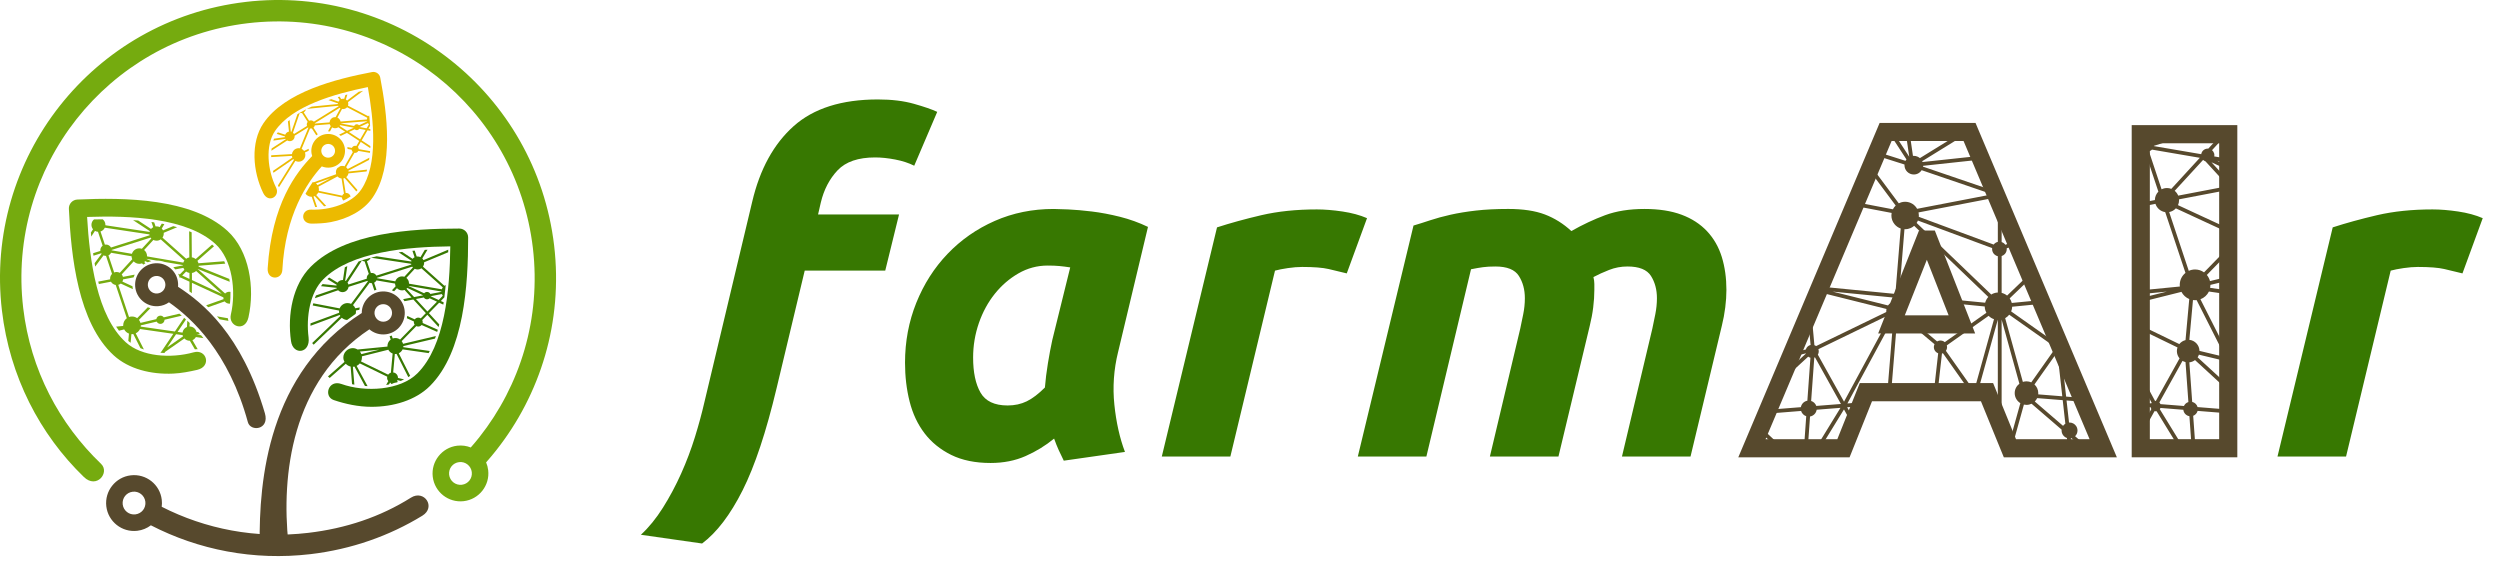 <svg xmlns="http://www.w3.org/2000/svg" width="181" height="41" viewBox="0 0 181 41">
    <g fill="none" fill-rule="evenodd">
        <g>
            <g>
                <g>
                    <g>
                        <path fill="#57492D" d="M81.477 24.11l-.114.27.386.36h.402l-.674-.63zM97.499 6.753l-.144-.341-4.53-1.547.006-.06 3.676-.396-.112-.265-3.601.387-.017-.038-.01-.023 2.596-1.603h-.524L92.6 4.248c-.048-.04-.102-.076-.16-.103-.086-.04-.182-.061-.282-.061l-.06.003-.178-1.221h-.278l.186 1.282-.835-1.282h-.329l.962 1.476c-.013.018-.028.038-.04.058l-.027.045L90 3.95l-.108.255 1.594.506-.002.049c0 .184.076.354.197.476h.001c.122.123.291.198.478.198.135 0 .263-.04.37-.11.078-.052.146-.12.198-.202l4.772 1.63zM90.88 16.8h-.277l-.316 3.88h.276l.317-3.88zm3.21.653c-.063 0-.121.013-.175.034h-.001c-.023.009-.045.02-.067.033l-.856-.72h-.43l1.1.921c-.009.015-.015.031-.02.047-.018.052-.03.107-.03.163 0 .121.047.233.122.318.053.058.118.103.191.13l-.258 2.3h.277l.255-2.283c.015-.003.03-.007.043-.012l.029-.01 1.627 2.306h.337l-1.75-2.479c.017-.025.032-.053.043-.08l.001-.001c.025-.058.04-.122.04-.19 0-.038-.005-.076-.015-.114l-.002-.012 1.42-1.004h-.477l-1.091.77c-.028-.024-.06-.045-.092-.063-.067-.035-.142-.054-.221-.054zm16.399-11.04c.11 0 .218.022.315.06l2.064-2.248-3.465-.593c-.035.034-.075.063-.118.084-.033.016-.068.03-.103.038l.916 2.752c.118-.058.251-.092.391-.092zm-.551 15.524c.034.035.06.076.08.122l1.699.135c.062-.135.178-.24.322-.285l-.208-2.894c-.077-.019-.15-.05-.218-.087l-1.675 3.01zm-6.972 1.695c.045-.061.1-.114.165-.155l-.19-1.706-1.85-.147c-.044.09-.102.173-.173.244l2.048 1.764zm-17.84-1.168c-.034.25-.23.45-.479.49l-.128 1.786h-.276l.128-1.807c-.177-.057-.316-.2-.372-.38l-1.93.155.122-.286 1.792-.143c.043-.238.232-.426.47-.467l.222-3.112c-.028-.008-.056-.018-.083-.032-.029-.013-.054-.03-.078-.046l-1.17 1.074.257-.61.749-.687-.007-.015-.496.12.133-.314.361-.086c.026-.087.075-.164.14-.222.058-.051.128-.089.205-.107l-.093-1.034.226-.537.144 1.587c.022.008.042.017.063.027.02.011.04.024.059.038l5.087-2.468c-.003-.028-.006-.057-.006-.083 0-.045.005-.091.014-.135l-4.453-1.113.193-.457 4.905.48.386-4.736c-.182-.063-.34-.176-.456-.323-.136-.17-.218-.385-.218-.62 0-.051.005-.104.014-.157l.004-.028-2.183-.416.11-.26 2.163.413c.027-.053.06-.104.096-.151.032-.042.068-.083.107-.12L89.3 5.603l.125-.294 1.646 2.212c.056-.029.112-.052.17-.07.091-.028.189-.043.29-.043.2 0 .387.059.543.16.134.089.247.209.325.35l5.172-.996.11.26-5.182.998.01.042v.001c.01.06.016.119.016.178 0 .031-.002.062-.006.096l5.421 2.009c.039-.05.087-.094.14-.126.049-.031.103-.054.163-.068V8.511l.276.653v1.162c.054.018.105.044.15.077s.085.07.118.117l.263-.098.108.254-.272.1.003.056c0 .136-.052.26-.135.355-.063.07-.143.121-.235.152v2.665c.074.019.146.045.212.079.066.032.127.07.182.117l1.234-1.184.114.272-1.16 1.113c.035.05.066.104.092.16.024.055.044.113.06.173l1.555-.152.113.265-1.642.16c-.001.07-.012.14-.028.206-.012.046-.026.09-.044.133l2.744 1.937.202.48-3.086-2.178c-.038.048-.08.091-.126.132-.05.045-.106.085-.166.12l1.28 4.614c.082-.027.172-.042.264-.042.123 0 .241.027.346.074l1.65-2.336.127.298-1.547 2.19c.17.155.276.379.276.626 0 .031-.002.062-.005.091l1.744.14-.296-2.639.377.89.198 1.77.57.047.12.285-.66-.052.18 1.599.036-.001c.196 0 .368.097.472.245l.004.005.004.004.003.005c.021.032.04.066.053.102l.001.004.001.002.002.006c.024.063.037.132.037.204 0 .163-.066.31-.175.414l.416.358h-.424l-.247-.214c-.019.005-.036.009-.055.012l.023.202h-.278l-.025-.228c-.225-.077-.388-.292-.388-.544 0-.021.001-.041.003-.062l-2.176-1.875c-.111.053-.236.083-.367.083-.064 0-.128-.007-.188-.02l-.71 2.547-.169-.415.623-2.237c-.245-.149-.41-.42-.41-.728 0-.277.134-.524.34-.68l-1.286-4.64v6.487l-.276-.676v-5.79h-.006l-1.309 4.718h-.285l1.324-4.77c-.072-.024-.14-.056-.204-.094-.068-.044-.13-.093-.185-.15l-1.277.902-.103-.264 1.217-.859c-.03-.056-.056-.113-.076-.173l.001-.001c-.028-.09-.045-.185-.046-.282l-1.675-.164-.113-.286 1.82.177c.022-.08.053-.157.093-.23.038-.066.084-.13.136-.186l-3.432-3.292-.24-.61 3.885 3.726c.063-.04.13-.07.201-.095.086-.03.178-.047.274-.052V11.35c-.101-.022-.19-.072-.26-.142-.095-.096-.155-.23-.155-.376 0-.024.001-.048.004-.07l-5.377-1.994c-.01.027-.023.054-.036.08-.017.032-.033.063-.055.094l.725.694h-.398l-.506-.486c-.074.066-.158.12-.25.16-.124.054-.26.086-.404.086l-.048-.001-.322 3.95-.4 1.005-4.48-.438 4.01 1.002c.053-.075.122-.138.201-.186.045-.028.095-.05.147-.068l-.396 1-4.992 2.421.003.012c.014.047.023.095.023.146 0 .056-.011.112-.03.163-.008.026-.02.052-.035.076l1.895 3.403 2.746-5.08h.312l-2.814 5.209.476-.038-.114.286-.38.03.215.384-.133.33-.312-.56-1.41 2.298h-.323l1.48-2.412-1.723.136zm-.4-.635c.175.055.313.19.373.36l1.785-.141-1.88-3.378-.004.002-.046.02-.227 3.137zM113.71 4.548l.703.765v.407l-1.134-1.236c-.053-.02-.102-.048-.144-.083l-.03-.025-2.058 2.239c.112.092.2.212.255.348l3.111-.595v.28l-3.05.583.002.06c0 .129-.028.253-.078.362.5.234 1.134.527 1.787.829l1.339.618v.302l-.992-.457c-.918-.423-1.717-.793-2.288-1.06-.126.137-.294.233-.485.268l1.419 4.257c.139-.064.294-.1.458-.1.24 0 .466.078.647.21l1.241-1.272v.394l-1.038 1.065c.106.126.185.277.227.441l.811-.192v.284l-.778.184c0 .074-.007.148-.02.217l.798.115v.279l-.887-.128c-.125.256-.345.458-.615.558l1.502 2.971v.608l-1.778-3.516c-.036.004-.074.006-.11.006-.053 0-.104-.003-.154-.01l-.262 2.88c.407.043.726.384.733.8l1.571.377v.283l-1.612-.387c-.023.069-.054.134-.094.193l1.706 1.566v.374l-1.894-1.74c-.116.09-.257.148-.41.163l.206 2.865c.188.043.34.189.39.375l1.708.136v.276l-1.706-.136c-.044.163-.164.296-.32.356l.132 1.835h-.277l-.129-1.807c-.234-.038-.416-.228-.44-.465l-1.653-.132c-.013.032-.029.061-.05.09l1.421 2.314h-.324l-1.33-2.168c-.022.004-.045.005-.069.005-.028 0-.055-.002-.081-.009l-.483.866v-.565l.254-.455c-.028-.04-.049-.086-.06-.136l-.194-.015v-.278l.242.02.035-.05-.277-.511v-.58l.52.962.044-.002h.018l1.713-3.076c-.12-.143-.194-.328-.194-.53 0-.091.017-.18.044-.263l-2.145-1.041v-.306l2.277 1.104c.112-.141.27-.245.45-.288l.27-2.973c-.244-.101-.444-.287-.565-.52l-2.432.609v-.284l1.374-.344-1.374.134v-.275l2.315-.227c-.004-.04-.006-.08-.006-.121 0-.35.16-.662.414-.865l-1.467-4.4c-.333-.05-.606-.286-.706-.6l-.55.105v-.281l.508-.097c.002-.238.099-.454.253-.611l-.76-2.282V3.028h.367c.012.017.022.035.03.053l.168-.053h.913l-1.038.33-.003.02 3.427.585c.017-.102.064-.195.134-.266h.001c.087-.085.207-.138.337-.138l.04.001.488-.532h.374l-.592.644c.032.028.06.059.083.093h.001c.054.077.085.17.085.27 0 .03-.004.06-.009.09l.502.085v.28l-.277-.047.277.128v.303l-.703-.326z" transform="translate(-24 -29) translate(24 29) translate(46.4 7.2)"/>
                        <path fill="#57492D" d="M99.558 24.596l-1.489-3.65-.13-.32-.038-.09H88.248l-.036.09-.13.323-1.459 3.647h-5.195L90.552 3.01h5.21l9.123 21.586h-5.327zm6.918.402L96.796 2.1l-.131-.314-.038-.088h-6.941l-.037.088-.132.314-9.68 22.9-.3.71-.084.2h8.056l.036-.09.13-.323 1.46-3.647h7.885l1.489 3.65.132.32.036.09H106.861l-.084-.2-.301-.71z" transform="translate(-24 -29) translate(24 29) translate(46.4 7.2)"/>
                        <path fill="#57492D" d="M91.507 15.631l1.597-4.023 1.577 4.023h-3.174zm2.176-6.138h-.097l-.953-.001h-.097l-.037.09-2.565 6.464-.278.702-.078.197h7.024l-.076-.197-.274-.7-2.533-6.463-.036-.092z" transform="translate(-24 -29) translate(24 29) translate(46.4 7.2)"/>
                        <path fill="#377801" d="M131.882 12.594c-.444-.112-.883-.217-1.316-.317-.432-.1-1.07-.15-1.915-.15-.311 0-.655.028-1.033.083-.377.056-.688.117-.932.184l-3.232 13.46h-4.964l3.998-16.592c.954-.31 2.026-.605 3.214-.884 1.188-.276 2.528-.416 4.015-.416.555 0 1.172.05 1.849.15.677.1 1.272.262 1.783.483l-1.467 3.999zM55.938 9.129l-4.032 16.725h4.964l3.232-13.56c.333-.067.622-.117.866-.15.245-.034.545-.05.9-.05.844 0 1.41.228 1.698.683.29.455.434.993.434 1.616 0 .377-.038.76-.117 1.15-.077.387-.15.737-.217 1.049l-2.198 9.262h4.964l2.266-9.462c.11-.445.195-.889.25-1.333.055-.445.083-.866.083-1.265v-.434c0-.155-.022-.322-.066-.5.333-.178.71-.35 1.133-.516.421-.167.865-.25 1.332-.25.844 0 1.41.228 1.7.683.288.455.432.993.432 1.616 0 .377-.039.76-.116 1.15-.079.387-.15.737-.216 1.049l-2.2 9.262h4.964l2.266-9.462c.11-.445.194-.889.249-1.333.056-.445.084-.866.084-1.265 0-.868-.111-1.661-.333-2.384-.223-.721-.578-1.343-1.066-1.865-.49-.522-1.105-.922-1.85-1.2-.744-.277-1.638-.416-2.682-.416-1.088 0-2.037.15-2.848.45-.81.3-1.627.683-2.448 1.149-.578-.533-1.217-.933-1.916-1.2-.7-.266-1.584-.4-2.65-.4-.888 0-1.67.04-2.348.118-.678.078-1.288.178-1.833.3-.544.122-1.033.256-1.465.399-.433.145-.839.273-1.216.384zm-4.832 3.465c-.443-.112-.882-.217-1.315-.317-.433-.1-1.072-.15-1.916-.15-.31 0-.655.028-1.033.083-.376.056-.688.117-.932.184l-3.232 13.46h-4.964l3.998-16.592c.954-.31 2.026-.605 3.215-.884 1.188-.276 2.527-.416 4.014-.416.556 0 1.172.05 1.85.15.676.1 1.271.262 1.782.483l-1.467 3.999zm-20.022-.434l-1.3 5.265c-.11.51-.216 1.071-.316 1.682-.1.61-.172 1.194-.217 1.749-.466.466-.905.8-1.316 1-.41.2-.871.3-1.382.3-.955 0-1.61-.312-1.966-.934-.355-.621-.533-1.465-.533-2.532 0-.866.14-1.699.416-2.498.278-.8.662-1.505 1.15-2.116.489-.611 1.06-1.105 1.715-1.482.656-.378 1.362-.567 2.116-.567.334 0 .616.011.85.034.233.021.494.055.783.099zm3.465 6.131l2.165-9.063c-.644-.31-1.321-.554-2.032-.733-.71-.177-1.388-.305-2.032-.383-.644-.078-1.216-.127-1.716-.15-.5-.022-.85-.033-1.05-.033-1.532 0-2.953.289-4.264.866-1.31.578-2.449 1.372-3.415 2.383-.967 1.01-1.721 2.193-2.266 3.548-.543 1.354-.815 2.798-.815 4.33 0 1 .11 1.938.333 2.816.221.878.582 1.644 1.082 2.3.5.654 1.144 1.176 1.932 1.565.79.389 1.739.583 2.85.583.932 0 1.777-.167 2.531-.5.755-.333 1.444-.755 2.066-1.266.11.31.222.59.333.833.111.244.233.5.367.766l4.43-.633c-.378-1-.633-2.138-.766-3.414-.133-1.278-.044-2.55.267-3.815zM17.158 0c1 0 1.872.106 2.615.317.745.21 1.305.405 1.683.582L19.79 4.798c-.4-.2-.86-.35-1.383-.45-.522-.1-1.005-.15-1.45-.15-1.221 0-2.125.31-2.715.932-.588.623-.993 1.4-1.215 2.333l-.2.866h5.863l-.999 4.065h-5.83L9.829 20.89c-.756 3.175-1.578 5.647-2.466 7.412-.889 1.766-1.865 3.048-2.932 3.848L0 31.517c.578-.533 1.11-1.188 1.6-1.966.488-.777.927-1.599 1.315-2.465.388-.866.722-1.75 1-2.648.278-.9.505-1.739.683-2.516L8.062 7.396c.556-2.354 1.556-4.175 2.999-5.464C12.504.644 14.537 0 17.158 0z" transform="translate(-24 -29) translate(24 29) translate(46.4 7.2)"/>
                    </g>
                    <path fill="#57492D" d="M109.248 24.596h5.02V3.173h-5.02v21.423zm6.19-22.737h-7.503V25.909h7.647V1.859h-.144z" transform="translate(-24 -29) translate(24 29) translate(46.4 7.2)"/>
                </g>
                <g>
                    <path fill="#377801" d="M26.162 25.639c-.026-.069-.063-.131-.109-.187l1.404-.137-1.295.324zm.54-5.803c-.091.068-.15.176-.15.298 0 .015.001.03.003.044l-1.33.421c-.014-.05-.036-.096-.065-.137l1.04-1.596c.06.034.127.055.199.06l.303.91zm4.48 1.616l.002-.008.808-.155c.016.045.039.086.065.124l-.298.306-.577-.267zm-.495.087c.047.079.133.132.232.132.072 0 .137-.029.186-.075l.533.247-.693.71-.832-.905.574-.11zM28.3 26.98c-.08.026-.15.077-.198.144l-1.962-.952c.042-.088.065-.187.065-.292 0-.028-.001-.055-.004-.082l1.913-.478c.066.125.177.224.312.274L28.3 26.98zm1.312-6.442v-.02c0-.162-.075-.305-.192-.398l.606-.658c.063.03.134.048.21.048.1 0 .195-.032.272-.087l1.551 1.384c-.03.042-.055.088-.071.138l-2.376-.407zm-.036.169l.003-.009 2.38.408v.006l.001.017-.804.153c-.044-.087-.134-.147-.238-.147-.084 0-.158.038-.208.098l-1.134-.526zm-.146.2c.022-.018.042-.038.06-.06l1.15.534-.659.126-.551-.6zm-.324-.896c-.228 0-.42.15-.485.357l-1.327-.227v-.007-.02l2.552-.808c.014.02.03.04.047.058l-.62.675c-.053-.018-.109-.028-.167-.028zm-2.494 7.945l-.792-1.466c.09-.042.168-.104.231-.18l1.985.963c-.006.027-.01.054-.01.082 0 .091.032.175.084.242l-.154.275c.07-.011.14-.025.21-.04l.071-.128c.019.01.039.018.059.025l.005.074.161-.04v-.016c.057-.006.11-.025.158-.053l.019.018c.06-.02.119-.038.178-.06l-.076-.069c.014-.02.026-.04.037-.061l.235.056c.084-.034.165-.07.244-.11l-.443-.106v-.007c0-.202-.152-.37-.348-.391l.12-1.336.04.002c.028 0 .057-.003.084-.007l.85 1.68.137-.09-.828-1.638c.124-.057.223-.157.28-.28l1.887.27.078-.153-1.917-.276c.004-.026.006-.053.006-.08l2.289-.542.064-.184-2.375.562c-.02-.071-.055-.137-.1-.194l1.06-1.088c.043.02.09.032.14.032.098 0 .185-.044.244-.112.372.168.725.326 1.022.455l.105.045.046-.156c-.3-.13-.685-.302-1.1-.49.004-.021.006-.043.006-.065 0-.053-.013-.102-.035-.146l.37-.381.814.885.05-.188-.749-.815.74-.758.302.14.026-.168-.207-.096.256-.263c.04-.297.073-.594.1-.892-.033.015-.066.033-.096.055l-1.552-1.386c.052-.075.082-.167.082-.266l-.003-.048 1.748-.728.002-.186-1.795.756c-.021-.044-.05-.085-.083-.12l.376-.633-.197.01-.312.527c-.062-.03-.132-.048-.206-.048-.022 0-.044.002-.065.005l-.145-.43-.167.015.156.465c-.054.029-.102.068-.14.115l-.762-.501c-.084.01-.166.02-.25.032l.93.61c-.006.017-.01.035-.015.053l-2.507-.378c-.14.033-.28.067-.417.103l2.915.44c.002.019.006.037.01.056l-2.528.801c-.064-.115-.186-.194-.327-.194-.025 0-.049.003-.072.007l-.288-.863c.124-.038.225-.128.28-.244-.303.08-.597.17-.881.27l-.922 1.413c-.016-.01-.033-.02-.05-.028l.153-1.05c-.06.029-.12.057-.178.087l-.134.92H24.8c-.151 0-.284.075-.363.191l-.605-.373c-.044.036-.087.074-.129.112l.668.413c-.004.019-.007.038-.009.058l-1.007-.108c-.04.049-.078.1-.115.152l1.14.123.01.032-1.517.518c-.026.066-.052.132-.076.2l1.685-.576c.08.084.193.136.318.136.224 0 .409-.168.436-.384l1.374-.436c.007.012.016.024.025.036L25.419 22c-.079-.036-.166-.057-.26-.057-.257 0-.477.159-.568.384l-1.91-.369-.022.086-.018.074 1.91.368c-.002.022-.003.045-.003.068 0 .03.002.06.006.09l-2.073.768c-.002.059-.002.117-.002.176l2.121-.786c.012.026.025.052.04.077L22.6 24.837l.11.12 2.036-1.952c.098.09.224.147.363.159l.002.016c.206-.155.418-.306.637-.454.016-.055.024-.112.024-.172 0-.025 0-.05-.004-.076l.247-.047c.007-.058.018-.116.03-.173l-.32.062c-.037-.09-.095-.168-.167-.231l1.206-1.62c.049.023.104.037.161.037h.001l.176.526c.05-.02.102-.038.154-.054l-.17-.509c.074-.036.135-.095.171-.168l1.345.23c.002.068.017.134.043.193l-.273.296.003.002c.053.02.105.043.156.068l.207-.226c.093.098.224.16.37.16.063 0 .124-.011.18-.033l.506.551-.606.116c.033.048.064.098.092.15l.645-.124.907.988-.37.378c-.052-.034-.112-.054-.18-.054-.104 0-.196.05-.255.127l-.541-.248c-.007.056-.016.112-.03.166l.508.232c-.003.015-.004.03-.004.046 0 .07.022.133.06.186l-1.054 1.079c-.095-.069-.212-.11-.338-.11-.069 0-.134.012-.195.034l-.071-.212c-.051.018-.103.035-.156.05l.08.24c-.143.105-.236.275-.236.466 0 .014 0 .027.002.04l-2.167.213c-.103-.063-.223-.1-.353-.1-.36 0-.675.318-.675.675 0 .117.03.227.082.323l-1.196 1.053.127.108 1.165-1.027c.091.1.213.172.35.203l.103 1.276.168.034-.106-1.294c.039-.002.077-.006.114-.013l.758 1.403c.064.004.128.008.192.01z" transform="translate(-24 -29) translate(24 29)"/>
                    <path fill="#377801" d="M33.25 16.547c-3.43 0-8.275.285-10.751 2.762-1.302 1.3-1.705 3.463-1.43 5.388.15 1.052 1.416.898 1.272-.262-.193-1.537.114-3.264 1.067-4.216 1.998-2 6.059-2.346 9.194-2.383-.038 3.137-.384 7.197-2.382 9.194-1.235 1.235-3.769 1.39-5.503.77-.945-.338-1.314.906-.551 1.165.834.283 1.772.488 2.73.488 1.587 0 3.188-.466 4.236-1.512 2.475-2.476 2.762-7.32 2.762-10.751 0-.355-.288-.643-.644-.643" transform="translate(-24 -29) translate(24 29)"/>
                    <path fill="#75AB0F" d="M13.896 19.763c.116-.017.22-.069.303-.144l1.86 1.66-2.162-1.003-.001-.513zm-.42-.104c.069.05.15.086.24.102l.001.432-.525-.244.283-.29zm-5.802-1.953c-.027 0-.054.003-.08.007l-.318-.954c.139-.043.252-.144.31-.274l3.233.487c.002.02.006.042.012.062l-2.796.887c-.07-.128-.205-.215-.361-.215zm5.548 6.559c.007.03.016.06.028.088l-1.144.797.642-.953.474.068zm-2.576-5.702v-.022c0-.178-.083-.337-.212-.44l.67-.728c.069.035.148.054.23.054.113 0 .218-.035.303-.096l1.714 1.53c-.033.046-.06.097-.08.152l-2.625-.45zm-1.12-.008c.003.076.02.148.049.214l-.903.983c-.068-.038-.145-.06-.228-.06-.063 0-.123.013-.178.036l-.414-1.241c.082-.04.149-.105.189-.186l1.486.254zm.56-.574c-.251 0-.465.166-.535.395l-1.466-.251v-.008-.022l2.82-.894c.016.022.033.044.052.064l-.686.747c-.058-.02-.12-.031-.184-.031zm5.813 5.138l-.191-.217.793.14c.006.067.02.13.038.19l-.64-.113zm-1.344 1.154l-.313-.044.246-.034c-.047-.056-.095-.11-.142-.163l-.114.015c-.05-.234-.257-.41-.506-.41h-.008l.016-.25c-.057-.057-.114-.112-.171-.166l-.028.453c-.169.067-.294.221-.32.407l-.355-.051.606-.9-.134-.123-.67.994-2.475-.355c.004-.03.007-.06.007-.09l1.15-.272c.05.098.151.165.268.165.165 0 .298-.134.298-.299l1.25-.295c-.057-.05-.115-.1-.171-.146l-1.134.268c-.054-.076-.143-.125-.243-.125-.15 0-.273.11-.295.253l-1.147.271c-.023-.08-.061-.151-.11-.215l.833-.854-.104-.03-.087-.032-.772.79c-.105-.076-.234-.12-.374-.12-.076 0-.149.013-.216.037l-.777-2.331c.067-.017.127-.049.18-.091l.669.31.207.097c-.012-.064-.02-.13-.026-.196v-.016l-.08-.036-.652-.303c.026-.049.043-.102.05-.159l.762-.145.005-.015c.02-.063.045-.124.073-.184l-.85.162c-.018-.066-.048-.126-.09-.177l.868-.944c.102.109.246.177.408.177.07 0 .136-.013.198-.037l.086.094c.051-.035.104-.066.16-.095l-.086-.092c.024-.02.046-.042.066-.066l.18.084c.083-.033.169-.06.258-.08l-.343-.16.004-.008.723.123c.192 0 .38.03.555.09l.036.012 1.317.225V19.217l-.694.132c.051.049.1.101.145.156l.584-.111c.018.049.043.094.072.136l-.33.339-.125-.059.01.02c.047.094.086.193.116.297l.04-.04.658.305c0 .227-.001.467-.004.703l.176.131c.004-.249.006-.506.007-.751l2.279 1.056-.001.022c0 .036.005.071.013.104l-1.26.446c.049.045.098.092.147.14l1.193-.422c.08.1.2.163.337.163.016 0 .032-.001.047-.003.03-.278.04-.564.035-.85-.026-.006-.054-.008-.082-.008-.12 0-.228.048-.305.127l-1.988-1.773.003-.005 2.318.929-.03-.207-2.227-.893c.004-.02.006-.04.008-.06l1.923-.152c-.023-.06-.048-.118-.073-.176l-1.865.147c-.016-.063-.042-.122-.077-.175l1.202-1.056-.023-.022-.113-.099-1.187 1.043c-.08-.063-.177-.106-.283-.12l-.013-1.814-.18-.075.013 1.894c-.084.016-.161.05-.228.098l-1.716-1.532c.058-.084.091-.185.091-.294 0-.018 0-.036-.002-.053l.974-.406c-.094-.027-.19-.052-.286-.077l-.738.307c-.024-.048-.055-.092-.093-.131l.191-.321-.189-.037-.148.25c-.07-.033-.146-.052-.228-.052-.025 0-.048.002-.072.005l-.1-.294-.2-.029.128.379c-.06.032-.113.075-.156.126l-.929-.61c-.123-.01-.248-.02-.372-.028l1.211.795-.017.058-3.197-.482v-.032c0-.163-.076-.308-.196-.4-.214 0-.426.005-.634.01v.002c-.11.092-.181.232-.181.388 0 .122.043.235.115.322l-.156.239.026.29.27-.412c.064.038.139.061.218.066l.336 1.006c-.1.075-.166.195-.166.33l.003.048-.525.166.025.182.56-.177c.009.013.018.027.028.039l-.505.68.041.245.606-.813c.054.026.114.04.178.04h.001l.435 1.304c-.085.086-.138.204-.138.334 0 .019.001.038.004.057l-.863.165.042.176.878-.168c.07.126.196.215.344.236l.802 2.407c-.158.116-.261.303-.261.515l.001.045-.514.05c.067.101.136.2.207.295l.378-.095c.073.14.196.249.345.304l-.048.531c.054.047.11.092.169.135l.057-.629c.014.002.028.002.043.002.031 0 .063-.002.093-.007l.519 1.025c.08.033.164.063.249.092l-.592-1.17c.136-.063.247-.173.31-.31l2.414.347-.86 1.277-.08.094c.114.01.23.017.346.021l-.05-.049 1.444-1.006c.094.101.228.165.377.165h.018l.364.623c.07-.012.139-.015.203-.012l-.38-.653c.105-.046.192-.125.248-.226l.548.079c-.057-.07-.114-.14-.172-.208z" transform="translate(-24 -29) translate(24 29)"/>
                    <path fill="#ECBA00" d="M19.075 8.922c1.54-2.267 5.226-3.2 7.864-3.705.274-.052.538.127.59.4.504 2.64.997 6.409-.544 8.678-.65.957-1.815 1.552-3.036 1.786-.456.087-.92.104-1.368.11-.862.011-.806-1.043-.042-1.014 1.345.05 2.931-.448 3.61-1.448 1.245-1.832.914-5.006.482-7.424-2.406.49-5.479 1.353-6.722 3.184-.72 1.06-.54 2.854.083 4.1.305.61-.545 1.181-.937.382-.755-1.546-.926-3.658.02-5.049" transform="translate(-24 -29) translate(24 29)"/>
                    <path fill="#ECBA00" d="M22.993 13.401c-.034-.048-.075-.089-.12-.123l1.054-.38-.934.503zm-.716-4.576c-.057.07-.08.164-.057.258l.01.034-.943.584c-.02-.036-.046-.067-.076-.094l.49-1.432c.052.015.108.018.165.008l.411.642zm3.767.37V9.19l.592-.276c.021.03.047.058.075.082l-.17.294-.497-.094zm-.364.164c.051.052.128.076.204.057.055-.014.1-.049.128-.094l.46.087-.396.682-.818-.535.422-.197zm-.778 4.658c-.057.036-.1.089-.125.15l-1.697-.351c.015-.077.014-.157-.006-.237-.006-.022-.012-.043-.02-.063l1.381-.742c.075.084.18.139.294.15l.173 1.093zm-.245-5.22l-.004-.015c-.032-.124-.118-.22-.225-.269l.337-.625c.055.012.114.011.171-.003.079-.02.145-.064.194-.12l1.465.763c-.016.038-.026.078-.028.12l-1.91.15zm.005.138v-.007l1.915-.15v.004l.004.013-.59.275c-.05-.059-.132-.087-.212-.067-.064.016-.114.06-.14.116l-.977-.184zm-.074.182c.013-.018.025-.037.035-.057l.99.187-.483.225-.542-.355zm-.424-.626c-.176.044-.295.198-.303.37l-1.067.083-.001-.006-.005-.014 1.809-1.122c.015.013.03.025.048.036l-.347.642c-.044-.004-.089 0-.134.01zm-.546 6.418l-.722-.785c.06-.05.11-.114.143-.184l1.716.355c.001.021.004.043.01.064.017.067.053.122.102.163.19-.09.37-.195.532-.31h-.026l-.002-.006c-.039-.156-.189-.255-.344-.233l-.168-1.054.03-.006c.023-.006.044-.013.064-.021l.845.97c.03-.033.058-.066.086-.1l-.817-.938c.084-.068.141-.165.161-.27l1.311-.14.038-.134-1.343.141c-.003-.02-.006-.042-.011-.063l1.498-.78c.009-.053.016-.107.023-.16l-1.57.819c-.03-.051-.07-.095-.115-.13l.606-1.045c.036.007.074.007.112-.003.076-.02.135-.07.167-.134.304.054.593.105.84.145l.01-.128c-.235-.04-.52-.09-.823-.144-.001-.017-.004-.034-.008-.05-.01-.041-.03-.077-.055-.107l.211-.366.69.452.008-.15-.632-.414.422-.729.209.04-.007-.134-.133-.025.12-.208c-.013-.205-.03-.41-.049-.613l-.021-.139c-.024.018-.045.04-.065.062l-1.466-.765c.025-.069.03-.145.012-.22-.004-.014-.007-.026-.012-.038l1.096-.82c-.105.022-.21.045-.317.07l-.844.637c-.026-.03-.055-.055-.088-.076l.108-.363-.147.039-.082.276c-.054-.012-.111-.011-.168.003l-.05.016-.116-.18-.13.037.137.212c-.037.033-.066.073-.087.116l-.524-.182-.203.068.692.24-.001.043-1.9.187c-.118.054-.235.109-.35.166l2.276-.225c.005.015.011.028.018.041l-1.792 1.112c-.07-.077-.18-.114-.29-.086-.018.004-.036.011-.054.019l-.39-.609c.08-.049.138-.128.162-.217-.161.082-.318.167-.47.257-.05.032-.1.064-.15.098l-.434 1.268-.045-.012-.086-.839-.12.102.075.735-.024.006c-.116.03-.204.114-.243.218l-.538-.17c-.027.037-.053.074-.078.112l.595.188c0 .015.002.03.005.046l-.798.114-.008.018-.042.12.894-.126.015.022-1.033.673c-.007.055-.013.11-.017.166l1.148-.747c.078.049.174.067.27.042.174-.043.283-.208.262-.38l.973-.604c.009.008.017.016.027.022l-.616 1.49c-.029-.006-.06-.009-.09-.009-.158 0-.298.075-.387.191l-.003.005-.002.003c-.05.066-.083.144-.094.228l-1.502.087v.13l1.502-.087c.002.018.006.036.01.054.006.024.014.046.022.068l-1.404.967c.01.045.02.09.033.135l1.437-.99c.015.019.03.036.047.052l-1.157 1.852.04.08.016.033.019.013 1.187-1.901c.322.174.722-.048.722-.433 0-.062-.011-.12-.032-.174l.27-.125c0-.05.003-.099.008-.147l-.34.157c-.047-.063-.108-.114-.178-.149l.61-1.476c.042.008.087.008.132-.004l.321.5c.034-.025.07-.05.106-.073l-.31-.486c.05-.042.085-.1.099-.163l1.08-.085c.015.052.04.1.072.14l-.2.376c.048 0 .096.002.144.007l.155-.293c.09.057.203.08.315.051.05-.012.094-.033.132-.06l.498.326-.442.212c.016.01.032.022.047.033l.005.003.066.053.452-.217.892.583-.21.364c-.047-.016-.099-.02-.15-.007-.08.02-.142.077-.172.148l-.333-.061.01.06c.004.025.008.05.01.076l.293.053.007.036c.013.053.043.098.081.132l-.6 1.037c-.087-.035-.185-.043-.282-.019-.014.003-.027.007-.04.012-.042.034-.088.065-.136.094l-.07.04.004.007c-.09.109-.128.257-.09.405l.008.03-1.628.587c-.024-.007-.047-.013-.072-.017-.174.253-.35.534-.522.845.102.139.278.225.45.22l.252.74c.046 0 .09-.002.136-.004l-.258-.755c.03-.009.058-.02.086-.032l.68.74c.05-.008.102-.016.153-.026z" transform="translate(-24 -29) translate(24 29)"/>
                    <path fill="#57492D" d="M11.755 20.133c.123.107.205.26.218.435.013.176-.046.34-.152.463-.107.123-.26.205-.436.218-.175.012-.34-.047-.462-.153-.124-.107-.206-.26-.219-.436-.012-.176.046-.34.152-.461l.001-.002c.106-.122.26-.204.436-.217.174-.013.338.047.462.153m7.422 9.784c-1.676-5.707-4.508-8.003-6.288-9.155.007-.086.009-.172.002-.26-.03-.43-.233-.805-.534-1.066-.302-.26-.703-.406-1.132-.374-.426.03-.8.233-1.062.534v.002h-.002c-.26.302-.406.703-.375 1.13.031.428.233.804.535 1.064.301.26.702.406 1.13.375.292-.021.56-.122.782-.28 1.673 1.163 4.34 3.65 5.713 8.681.194.71 1.586.558 1.231-.651" transform="translate(-24 -29) translate(24 29)"/>
                    <path fill="#75AB0F" d="M16.466 16.713C13.88 14.354 9.026 14.29 5.6 14.447c-.355.016-.63.317-.613.672.157 3.427.665 8.254 3.252 10.614 1.091.996 2.714 1.389 4.3 1.316.592-.027 1.173-.143 1.732-.269 1.073-.242.691-1.534-.25-1.272-1.655.462-3.773.315-4.914-.726-2.088-1.905-2.62-5.945-2.801-9.075 3.133-.107 7.205.053 9.293 1.958 1.208 1.101 1.519 3.383 1.114 5.116-.198.848 1.028 1.304 1.276.195.48-2.144.064-4.817-1.523-6.263" transform="translate(-24 -29) translate(24 29)"/>
                    <path fill="#57492D" d="M28.186 22.195c.118.112.194.269.198.444.005.176-.061.338-.173.456-.111.117-.269.192-.445.197-.176.005-.337-.062-.455-.174-.117-.112-.193-.269-.198-.445-.005-.176.062-.337.173-.454l.001-.002c.11-.117.268-.192.445-.196.176-.005.336.062.454.174m-1.994.468c-6.8 4.344-7.444 12.12-7.39 16.738.01.355.323.587.678.578.355-.01 1.41-.306 1.4-.66-.515-4.864.2-11.725 5.863-15.475.281.239.65.38 1.048.369.428-.012.812-.197 1.086-.486l.001-.002c.274-.289.438-.682.427-1.11-.011-.43-.196-.814-.485-1.088-.29-.274-.683-.438-1.113-.427-.428.011-.812.196-1.086.485l-.001.001v.001c-.268.282-.43.662-.428 1.076" transform="translate(-24 -29) translate(24 29)"/>
                    <path fill="#57492D" d="M10.216 35.773c-.166-.131-.382-.2-.609-.172-.228.027-.422.142-.551.306l-.003.003c-.129.164-.196.38-.17.608.027.226.143.42.31.552.165.13.381.198.607.171.228-.027.423-.142.554-.307.13-.166.197-.382.17-.61-.027-.226-.143-.42-.308-.551m1.491.917c3.16 1.61 6.813 2.336 10.599 1.89 2.728-.32 5.217-1.15 7.45-2.552.956-.602 1.836.688.82 1.31-2.388 1.462-5.13 2.432-8.092 2.782-4.132.486-8.12-.315-11.56-2.088-.277.21-.613.353-.984.397-.554.065-1.083-.1-1.488-.421-.406-.32-.69-.796-.756-1.35-.065-.552.1-1.08.421-1.487l.001-.001.002-.002c.32-.406.796-.69 1.347-.754.555-.066 1.083.1 1.49.42.405.32.69.796.754 1.35.02.172.019.342-.004.506" transform="translate(-24 -29) translate(24 29)"/>
                    <path fill="#75AB0F" d="M33.85 33.629c-.167-.132-.383-.2-.61-.172-.227.026-.422.142-.551.306l-.002.002c-.13.164-.196.38-.17.608.027.227.143.421.309.552.165.13.382.198.608.172.228-.027.422-.142.553-.308.13-.165.197-.381.17-.61-.026-.226-.142-.42-.308-.55M17.775.14c5.518-.65 10.779.999 14.823 4.191 4.044 3.191 6.87 7.925 7.521 13.445.65 5.517-.999 10.778-4.19 14.822-.237.3-.482.593-.735.878.076.176.127.365.15.564.066.553-.1 1.08-.42 1.487l-.002.002c-.32.406-.796.69-1.348.755-.554.066-1.083-.1-1.489-.42-.406-.321-.69-.797-.755-1.35-.065-.552.1-1.08.421-1.487l.001-.001.001-.002c.321-.406.796-.69 1.348-.755.345-.04.68.008.982.128.217-.247.428-.5.632-.758 2.944-3.731 4.465-8.588 3.865-13.685-.6-5.095-3.21-9.465-6.94-12.41C27.907 2.6 23.05 1.08 17.953 1.68c-5.095.6-9.464 3.21-12.41 6.941C2.6 12.352 1.078 17.21 1.68 22.305c.528 4.478 2.616 8.386 5.638 11.278.653.625-.32 1.847-1.243.953C2.874 31.44.701 27.25.14 22.484c-.65-5.517.999-10.778 4.19-14.823C7.523 3.617 12.257.791 17.776.141" transform="translate(-24 -29) translate(24 29)"/>
                    <path fill="#ECBA00" d="M23.359 10.623c-.076.103-.112.234-.092.37.02.137.094.252.197.328.102.075.234.11.37.09.136-.02.251-.094.327-.196.075-.103.112-.234.091-.37-.02-.138-.094-.252-.195-.327l-.002-.001c-.102-.075-.233-.111-.37-.09-.136.02-.25.094-.326.196m-3.98 8.806c.3-4.68 2.058-6.937 3.222-8.13-.02-.063-.036-.13-.047-.198-.05-.333.04-.654.225-.906.185-.25.466-.431.798-.482.332-.05.653.04.905.225h.001c.252.187.432.467.482.799.05.332-.039.654-.224.906-.185.25-.466.431-.799.482-.226.034-.447.003-.645-.079-1.066 1.167-2.639 3.496-2.856 7.507-.04.742-1.118.744-1.062-.124" transform="translate(-24 -29) translate(24 29)"/>
                </g>
            </g>
        </g>
    </g>
</svg>
